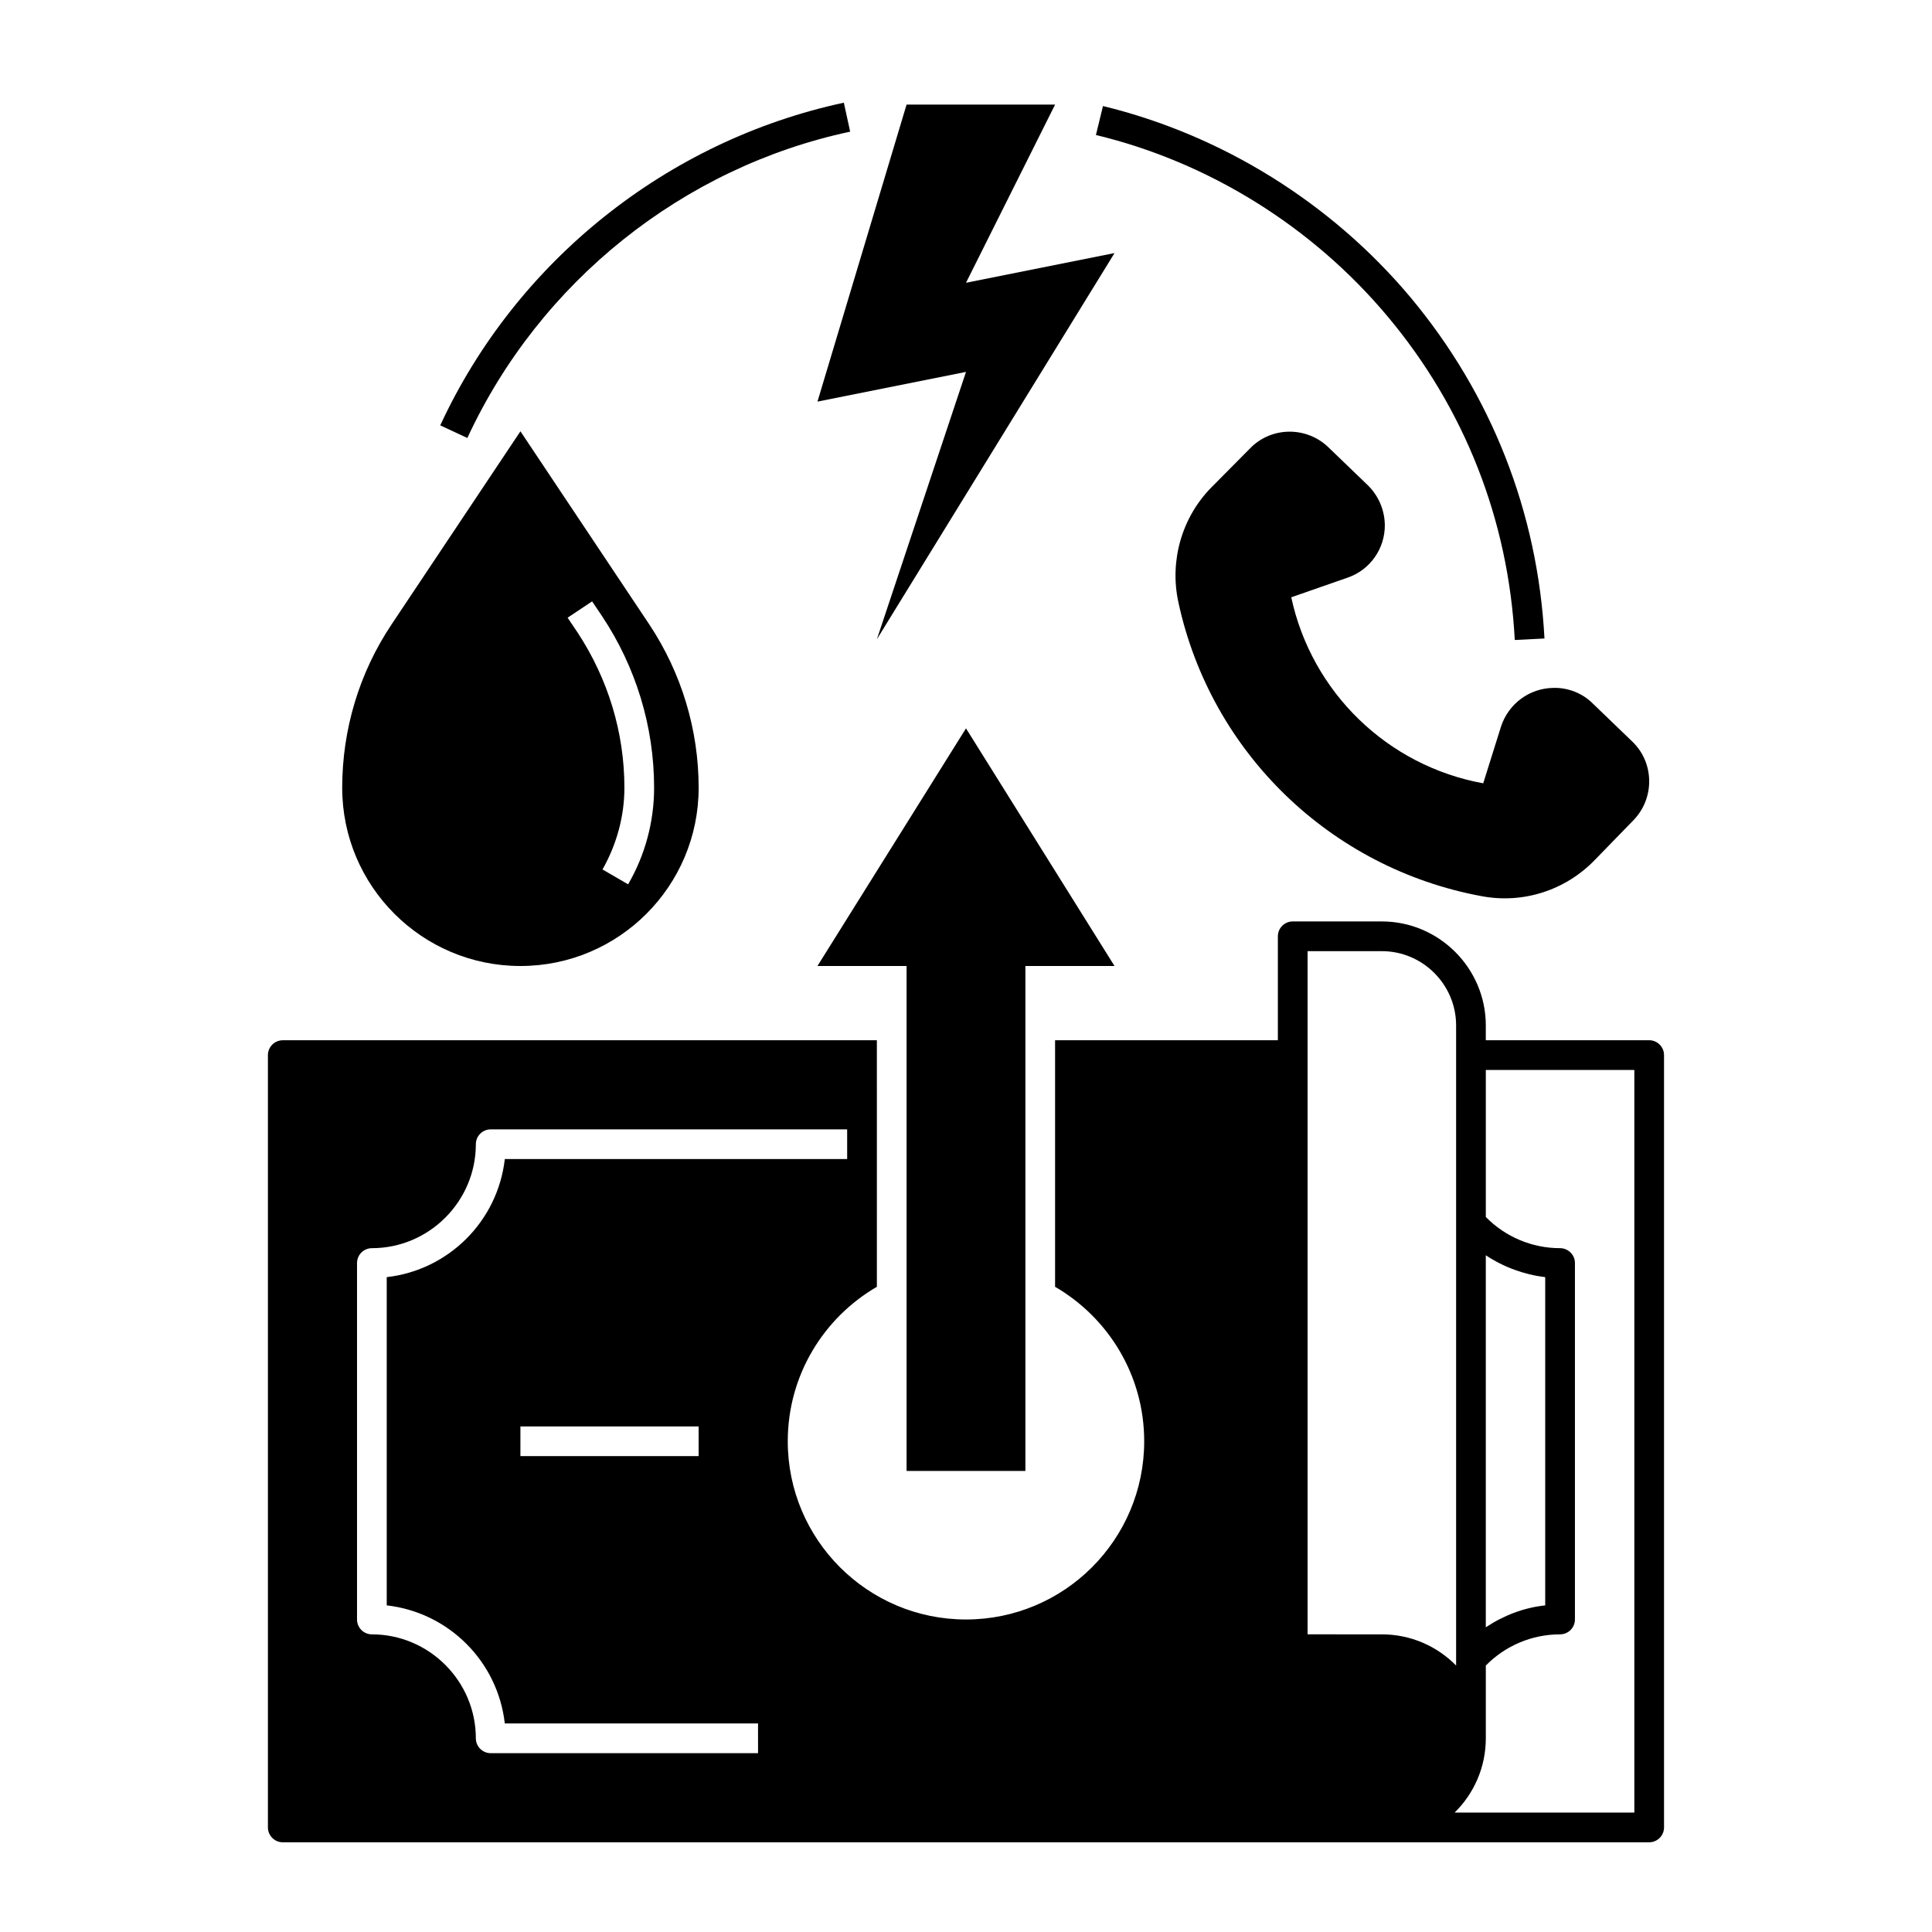 <?xml version="1.0" encoding="UTF-8"?>
<!-- Uploaded to: SVG Repo, www.svgrepo.com, Generator: SVG Repo Mixer Tools -->
<svg fill="#000000" width="800px" height="800px" version="1.1" viewBox="144 144 512 512" xmlns="http://www.w3.org/2000/svg">
 <g>
  <path d="m581.05 419.68h-43.297v-3.938c0-15.152-12.398-27.551-27.551-27.551h-23.617c-2.164 0-3.938 1.77-3.938 3.938v27.551h-59.039v65.336c14.07 8.168 23.617 23.418 23.617 40.934 0 26.074-21.156 47.23-47.23 47.23s-47.23-21.156-47.23-47.23c0-17.516 9.543-32.766 23.617-40.934l-0.004-65.336h-157.44c-2.164 0-3.938 1.77-3.938 3.938v204.67c0 2.164 1.77 3.938 3.938 3.938h362.11c2.164 0 3.938-1.77 3.938-3.938v-204.68c0-2.164-1.773-3.934-3.938-3.934zm-236.16 188.93h-70.848c-2.164 0-3.938-1.77-3.938-3.938 0-15.152-12.398-27.551-27.551-27.551-2.164 0-3.938-1.77-3.938-3.938v-94.465c0-2.164 1.77-3.938 3.938-3.938 15.152 0 27.551-12.398 27.551-27.551 0-2.164 1.77-3.938 3.938-3.938h94.465v7.871h-90.727c-1.871 16.434-14.859 29.422-31.293 31.293v86.984c16.434 1.871 29.422 14.859 31.293 31.293l67.109 0.004zm-15.746-86.59v7.871h-47.23v-7.871zm208.61-45.363c4.723 3.148 10.137 5.117 15.742 5.805v86.984c-5.609 0.59-11.02 2.656-15.742 5.805zm-47.23 100.46v-181.05h19.68c10.824 0 19.68 8.855 19.68 19.68v169.64c-5.019-5.117-12.004-8.266-19.68-8.266zm86.59 47.234h-47.625c5.117-5.019 8.266-12.004 8.266-19.68v-19.285c5.215-5.312 12.301-8.266 19.68-8.266 2.164 0 3.938-1.77 3.938-3.938v-94.465c0-2.164-1.77-3.938-3.938-3.938-7.379 0-14.465-2.953-19.68-8.266v-38.965h39.359z"/>
  <path d="m415.74 533.82v-133.82h23.617l-39.359-62.977-39.363 62.977h23.617v133.82z"/>
  <path d="m511.68 227.8c20.469 24.402 32.078 54.023 33.75 85.805l7.871-0.395c-1.77-33.457-14.07-64.746-35.523-90.43-20.961-24.992-49.891-43-81.477-50.676l-1.871 7.676c29.918 7.184 57.371 24.305 77.25 48.02z"/>
  <path d="m369.3 178.89-1.672-7.676c-46.738 10.035-86.789 41.918-106.96 85.512l7.184 3.344c19.188-41.426 57.168-71.734 101.45-81.18z"/>
  <path d="m281.92 400c26.074 0 47.23-21.156 47.23-47.23 0-15.352-4.527-30.406-13.086-43.297l-34.145-51.172-34.145 51.168c-8.562 12.793-13.086 27.848-13.086 43.297 0 26.078 21.156 47.234 47.23 47.234zm18.992-96.629 2.656 3.938c8.953 13.48 13.777 29.227 13.777 45.461 0 8.953-2.363 17.809-6.887 25.586l-6.789-3.938c3.738-6.594 5.805-14.07 5.805-21.648 0-14.66-4.328-28.832-12.398-41.133l-2.656-3.938z"/>
  <path d="m400 242.56-23.617 70.848 62.977-102.34-39.359 7.871 23.613-47.23h-39.359l-23.617 78.719z"/>
  <path d="m541.79 336.53-4.723 15.055c-25.387-4.625-45.461-24.109-50.871-49.297l14.957-5.215c6.004-2.066 9.938-7.773 9.84-14.07-0.098-3.938-1.672-7.578-4.43-10.332l-10.527-10.137c-5.805-5.609-15.152-5.512-20.762 0.297l-10.336 10.426c-7.773 7.969-11.02 19.387-8.66 30.309 8.562 39.852 40.344 70.555 80.395 77.934 11.02 2.066 22.238-1.574 30.012-9.645l10.234-10.527c5.609-5.805 5.512-15.152-0.297-20.762l-10.527-10.137c-2.754-2.754-6.594-4.231-10.43-4.133-6.394 0.098-11.906 4.231-13.875 10.234z"/>
 </g>
</svg>